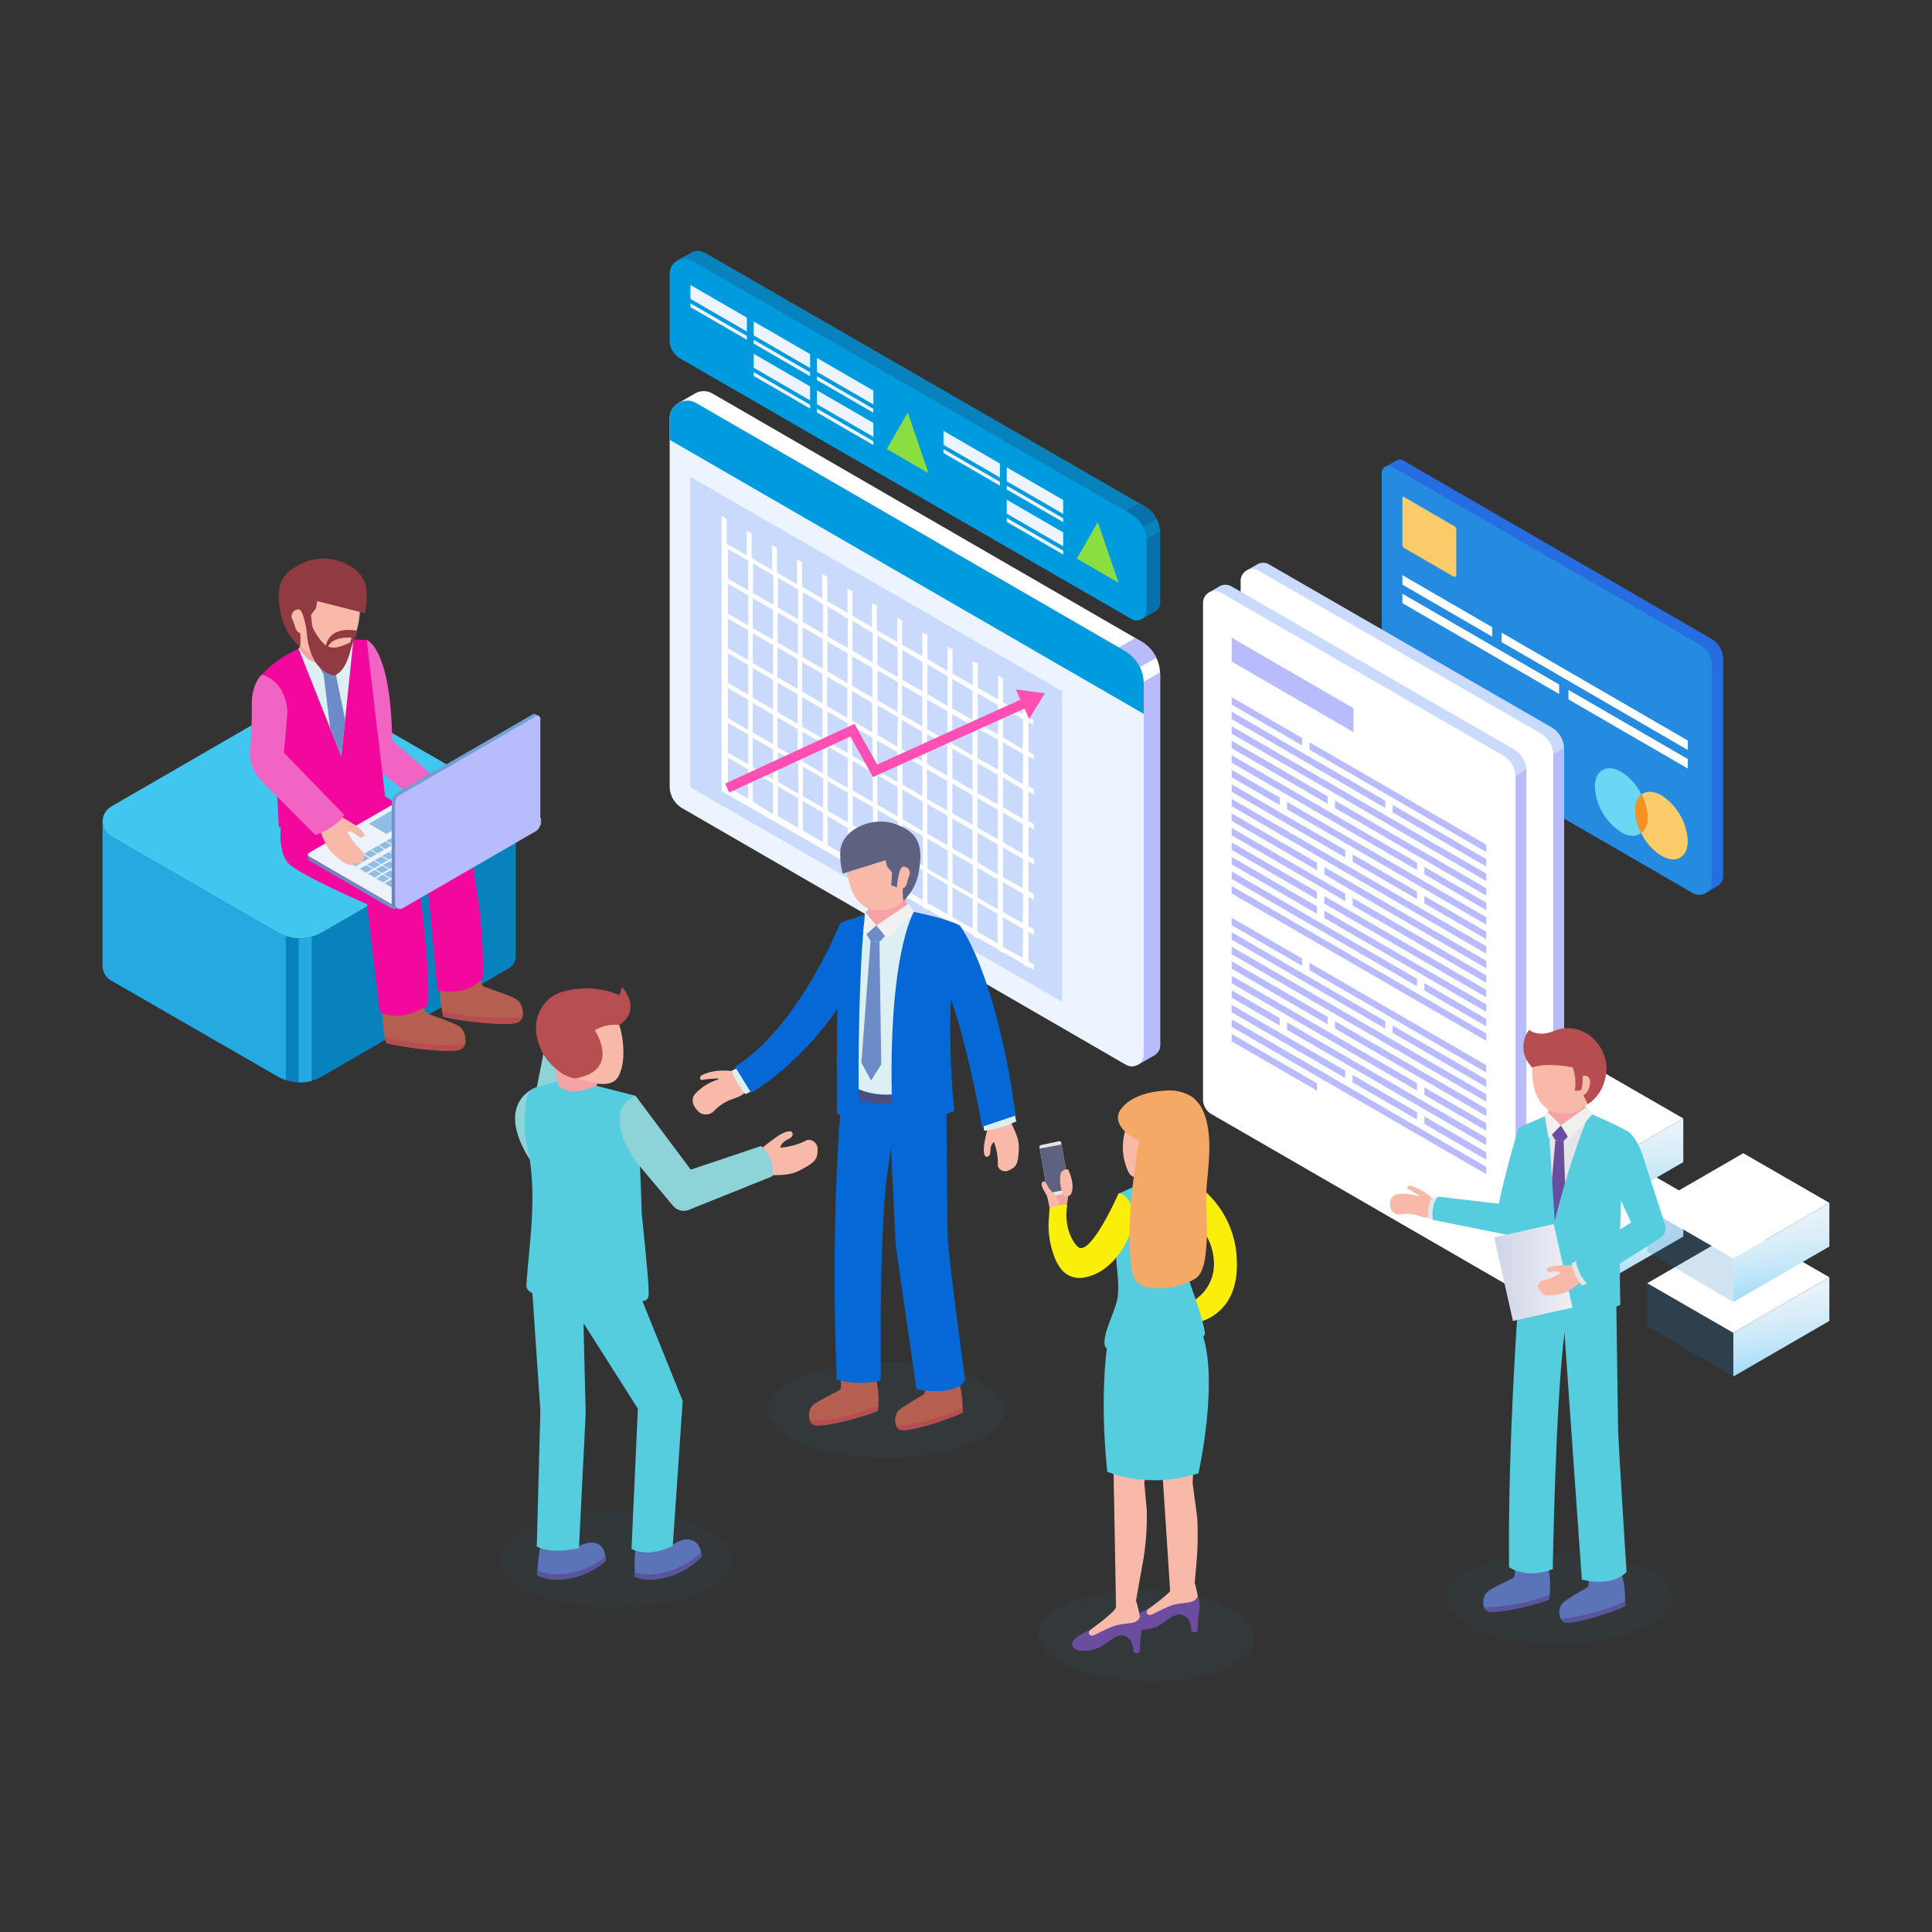 <?xml version="1.0" encoding="UTF-8"?> <svg xmlns="http://www.w3.org/2000/svg" xmlns:xlink="http://www.w3.org/1999/xlink" viewBox="0 0 389.11 389.11"><rect x="0" y="0" width="389.11" height="389.11" fill="#333333" stroke="none"/><defs><style>.cls-1{isolation:isolate;}.cls-2{fill:#256de0;}.cls-3{fill:#258be0;}.cls-4{fill:#f9cb69;}.cls-5{fill:#6bd7f5;}.cls-6{fill:#f6921e;}.cls-7{mix-blend-mode:overlay;}.cls-8{fill:#fff;}.cls-9{fill:#1c75bc;opacity:0.2;}.cls-26,.cls-38,.cls-9{mix-blend-mode:multiply;}.cls-10{fill:url(#linear-gradient);}.cls-11{fill:url(#linear-gradient-2);}.cls-12{fill:url(#linear-gradient-3);}.cls-13{fill:url(#linear-gradient-4);}.cls-14{fill:url(#linear-gradient-5);}.cls-15{fill:url(#linear-gradient-6);}.cls-16{fill:#0882bc;}.cls-17{fill:#b8bcfc;}.cls-18{fill:#41c6ef;}.cls-19{fill:#25a9e0;}.cls-20{fill:#c9dafc;}.cls-21{fill:#ecf5ff;}.cls-22{fill:#009ade;}.cls-23{fill:#ff4fb5;}.cls-24{fill:#0871ad;}.cls-25{fill:#8bde3f;}.cls-26,.cls-38{fill:#2c788f;}.cls-26{opacity:0.08;}.cls-27{fill:#f9b9a8;}.cls-28{fill:#5a74b7;}.cls-29{fill:#59559d;}.cls-30{fill:#e4e5e6;}.cls-31{fill:#55cdde;}.cls-32{fill:#bbbcbe;}.cls-33{fill:#f6a3a8;}.cls-34{fill:#6c4c9e;}.cls-35{fill:#f0f0f0;}.cls-36{fill:url(#linear-gradient-7);}.cls-37{fill:#b64d50;}.cls-38{opacity:0.07;}.cls-39{fill:#ddf0f1;}.cls-40{fill:#b55f51;}.cls-41{fill:#b64d51;}.cls-42{fill:#0468d7;}.cls-43{fill:#485083;}.cls-44{fill:#bcbdbf;}.cls-45{fill:#f1f1f1;}.cls-46{fill:#6d8cc7;}.cls-47{fill:#5e6280;}.cls-48{fill:#8dd3d8;}.cls-49{fill:#b74e52;}.cls-50{fill:#f9ef0a;}.cls-51{fill:#eaa698;}.cls-52{fill:#e7e6e6;}.cls-53{fill:#f5a967;}.cls-54{fill:#f264c3;}.cls-55{fill:#f3089d;}.cls-56{fill:#903b42;}.cls-57{fill:#ecf3fa;}.cls-58{fill:url(#linear-gradient-8);}.cls-59{fill:#90bde5;}.cls-60{fill:url(#linear-gradient-9);}</style><linearGradient id="linear-gradient" x1="298.34" y1="223.07" x2="301.48" y2="243.26" gradientUnits="userSpaceOnUse"><stop offset="0" stop-color="#ebf2fa"></stop><stop offset="0.2" stop-color="#e6f1fa"></stop><stop offset="0.42" stop-color="#d9edf9"></stop><stop offset="0.66" stop-color="#c2e6f9"></stop><stop offset="0.9" stop-color="#a3ddf8"></stop><stop offset="1" stop-color="#94d9f7"></stop></linearGradient><linearGradient id="linear-gradient-2" x1="298.34" y1="208.08" x2="301.48" y2="228.27" xlink:href="#linear-gradient"></linearGradient><linearGradient id="linear-gradient-3" x1="327.77" y1="240.07" x2="330.9" y2="260.26" xlink:href="#linear-gradient"></linearGradient><linearGradient id="linear-gradient-4" x1="327.77" y1="225.08" x2="330.9" y2="245.27" xlink:href="#linear-gradient"></linearGradient><linearGradient id="linear-gradient-5" x1="357.19" y1="257.07" x2="360.33" y2="277.26" xlink:href="#linear-gradient"></linearGradient><linearGradient id="linear-gradient-6" x1="357.19" y1="242.08" x2="360.33" y2="262.27" xlink:href="#linear-gradient"></linearGradient><linearGradient id="linear-gradient-7" x1="300.93" y1="256.3" x2="316.7" y2="256.3" gradientTransform="translate(63.6 -61.39) rotate(12.65)" gradientUnits="userSpaceOnUse"><stop offset="0" stop-color="#ced4e8"></stop><stop offset="1" stop-color="#f0f0f3"></stop></linearGradient><linearGradient id="linear-gradient-8" x1="-15592.94" y1="174.05" x2="-15545.96" y2="174.05" gradientTransform="matrix(-1, 0, 0, 1, -15483.97, 0)" gradientUnits="userSpaceOnUse"><stop offset="0" stop-color="#70a3d7"></stop><stop offset="0.31" stop-color="#709ed4"></stop><stop offset="0.67" stop-color="#7091ca"></stop><stop offset="1" stop-color="#6f7dbc"></stop></linearGradient><linearGradient id="linear-gradient-9" x1="-15577.69" y1="145.16" x2="-15577.69" y2="181.55" xlink:href="#linear-gradient-8"></linearGradient></defs><g class="cls-1"><g id="Object"><path class="cls-2" d="M344.57,128.59,282.63,92.75a1.4,1.4,0,0,0-1.4,0h0L279,94l2,7v38.29a4.71,4.71,0,0,0,2.36,4.08l59.39,34.37.78,2.11,2.22-1.28h0a2.54,2.54,0,0,0,1.3-2.23V132.84A4.91,4.91,0,0,0,344.57,128.59Z"></path><path class="cls-3" d="M344.8,134.12v43.56A2.56,2.56,0,0,1,341,179.9L280.64,145a4.73,4.73,0,0,1-2.36-4.09V95.27A1.42,1.42,0,0,1,280.41,94l61.94,35.84A4.88,4.88,0,0,1,344.8,134.12Z"></path><path class="cls-4" d="M293.3,106.59v9.2a.38.38,0,0,1-.56.33l-9.95-5.76a.69.69,0,0,1-.34-.6v-9.5a.21.21,0,0,1,.31-.18L292.94,106A.72.72,0,0,1,293.3,106.59Z"></path><path class="cls-4" d="M334.65,160.2c-1.63-.94-3.09-.93-4.07-.16a10.47,10.47,0,0,1,1.22,4.6,3.94,3.94,0,0,1-1.25,3.18,11.08,11.08,0,0,0,4.07,4.54c2.92,1.69,5.29.34,5.3-3A11.63,11.63,0,0,0,334.65,160.2Z"></path><path class="cls-5" d="M330.58,160a11.05,11.05,0,0,0-4.06-4.54c-2.92-1.69-5.3-.33-5.31,3a11.6,11.6,0,0,0,5.28,9.13c1.63,1,3.09.94,4.06.16a10.38,10.38,0,0,1-1.21-4.59A3.91,3.91,0,0,1,330.58,160Z"></path><path class="cls-6" d="M331.8,164.64a10.47,10.47,0,0,0-1.22-4.6,3.91,3.91,0,0,0-1.24,3.19,10.38,10.38,0,0,0,1.21,4.59A3.94,3.94,0,0,0,331.8,164.64Z"></path><g class="cls-7"><polygon class="cls-8" points="314.01 137.86 282.45 119.57 282.45 121.48 314.01 139.77 314.01 137.86"></polygon><polygon class="cls-8" points="315.89 140.86 339.92 154.78 339.92 152.87 315.89 138.95 315.89 140.86"></polygon><polygon class="cls-8" points="300.53 126.32 282.45 115.84 282.45 117.75 300.53 128.22 300.53 126.32"></polygon><polygon class="cls-8" points="302.41 127.41 302.41 129.31 339.92 151.05 339.92 149.14 302.41 127.41"></polygon></g><polygon class="cls-9" points="290.25 234.44 290.25 243.23 272.91 233.04 272.91 224.43 290.25 234.44"></polygon><polygon class="cls-8" points="272.91 224.43 290.25 234.44 309.59 223.25 292.25 213.25 272.91 224.43"></polygon><polygon class="cls-10" points="290.25 234.44 290.25 243.23 309.59 232.04 309.59 223.25 290.25 234.44"></polygon><polygon class="cls-9" points="290.25 219.45 290.25 228.24 272.91 218.05 272.91 209.44 290.25 219.45"></polygon><polygon class="cls-8" points="272.91 209.44 290.25 219.45 309.59 208.26 292.25 198.26 272.91 209.44"></polygon><polygon class="cls-11" points="290.25 219.45 290.25 228.24 309.59 217.05 309.59 208.26 290.25 219.45"></polygon><polygon class="cls-9" points="319.68 251.44 319.68 260.23 302.33 250.04 302.33 241.44 319.68 251.44"></polygon><polygon class="cls-8" points="302.33 241.44 319.68 251.44 339.02 240.25 321.68 230.25 302.33 241.44"></polygon><polygon class="cls-12" points="319.68 251.44 319.68 260.23 339.02 249.04 339.02 240.25 319.68 251.44"></polygon><polygon class="cls-9" points="319.68 236.45 319.68 245.24 302.33 235.05 302.33 226.44 319.68 236.45"></polygon><polygon class="cls-8" points="302.33 226.44 319.68 236.45 339.02 225.26 321.68 215.26 302.33 226.44"></polygon><polygon class="cls-13" points="319.68 236.45 319.68 245.24 339.02 234.05 339.02 225.26 319.68 236.45"></polygon><polygon class="cls-9" points="349.1 268.44 349.1 277.23 331.76 267.04 331.76 258.44 349.1 268.44"></polygon><polygon class="cls-8" points="331.76 258.44 349.1 268.44 368.44 257.25 351.1 247.25 331.76 258.44"></polygon><polygon class="cls-14" points="349.1 268.44 349.1 277.23 368.44 266.04 368.44 257.25 349.1 268.44"></polygon><polygon class="cls-9" points="349.1 253.45 349.1 262.24 331.76 252.05 331.76 243.45 349.1 253.45"></polygon><polygon class="cls-8" points="331.76 243.45 349.1 253.45 368.44 242.26 351.1 232.26 331.76 243.45"></polygon><polygon class="cls-15" points="349.1 253.45 349.1 262.24 368.44 251.05 368.44 242.26 349.1 253.45"></polygon><path class="cls-16" d="M102.5,166,64.88,187.77a9,9,0,0,1-9,0L22.41,168.48a3.48,3.48,0,0,1-1.74-3v29h0a3.44,3.44,0,0,0,1.74,3l33.48,19.29a9,9,0,0,0,9,0L102.5,195a2.76,2.76,0,0,0,1.39-2.43v-29A2.76,2.76,0,0,1,102.5,166Z"></path><path class="cls-17" d="M20.67,165.42h0v0Z"></path><path class="cls-18" d="M22.41,162.43,60.15,140.6a6.67,6.67,0,0,1,6.64,0l35.71,20.58a2.79,2.79,0,0,1,0,4.83L64.88,187.77a9,9,0,0,1-9,0L22.41,168.48A3.5,3.5,0,0,1,22.41,162.43Z"></path><path class="cls-19" d="M55.89,187.77,22.41,168.48a3.48,3.48,0,0,1-1.74-3v29h0a3.44,3.44,0,0,0,1.74,3l33.48,19.29a9,9,0,0,0,1.68.75v-29A9,9,0,0,1,55.89,187.77Z"></path><path class="cls-20" d="M20.67,165.42h0v0Z"></path><path class="cls-19" d="M60.15,189v29a9,9,0,0,0,2.62-.32v-29A9,9,0,0,1,60.15,189Z"></path><path class="cls-8" d="M136.59,81.2l3.25-1.87h0a3.51,3.51,0,0,1,3.66-.07l86.32,49.91a7.64,7.64,0,0,1,3.82,6.61v74.69a2.37,2.37,0,0,1-1.27,2.1h0l-3.27,1.88-.52-1.36.94-.87-88.8-51.35a5.13,5.13,0,0,1-2.57-4.44V82.36s0-.1,0-.15Z"></path><path class="cls-17" d="M221.58,139l11.29-6.51a7.64,7.64,0,0,0-3-3.26l-1.25-.72-7,4Z"></path><path class="cls-17" d="M233.64,135.41l-5.09,2.94v73.32l1,.57-.94.87.52,1.36,3.27-1.88h0a2.37,2.37,0,0,0,1.27-2.1V135.79C233.65,135.66,233.64,135.54,233.64,135.41Z"></path><path class="cls-21" d="M140.21,81.17l86.32,49.91a7.64,7.64,0,0,1,3.82,6.61v74.69a2.39,2.39,0,0,1-3.58,2.07l-89.34-51.66a5.12,5.12,0,0,1-2.56-4.44V84.26A3.56,3.56,0,0,1,140.21,81.17Z"></path><path class="cls-22" d="M230.35,143.78v-6.09a7.64,7.64,0,0,0-3.82-6.61L140.21,81.17a3.56,3.56,0,0,0-5.34,3.09v4.32Z"></path><polygon class="cls-20" points="213.94 139.22 139.04 96.03 139.04 158.57 213.94 201.77 213.94 139.22"></polygon><path class="cls-8" d="M208.09,146.06V145l-1.08-.63v-4.62l-1-.56v4.62L202,141.43v-4.81l-1-.56v4.81l-4.08-2.35v-4.83l-1-.56V138l-4.07-2.35v-4.84l-1-.56v4.84l-4.08-2.35v-4.86l-1-.56v4.86l-4.07-2.35v-4.88l-1-.56v4.88l-4.08-2.35V122l-1-.56v4.89L171.69,124v-4.91l-1-.56v4.91l-4.07-2.35v-4.93l-1-.56v4.93l-4.07-2.35v-4.94l-1-.57v5l-4.07-2.35v-5l-1-.56v5l-4.08-2.35v-5l-1-.56v5l-4.07-2.35v-5l-1-.56v55.39l10.09,5.82h0l1,.56h0l4.07,2.35v0l1,.56v0l4.07,2.35v0l1,.56v0l4.07,2.35v0l1,.56v0l4.07,2.35v.07l1,.56v-.07l4.08,2.35v.09l1,.56v-.09l4.07,2.35v.11l1,.56v-.11l4.08,2.35v.12l1,.56V186l4.07,2.35v.14l1,.56v-.14l4.08,2.35v.16l1,.56v-.16l4.07,2.35v.17l1,.56v-.17l1.08.62v-1.09l-1.08-.63v-5.95l1.08.63v-1.09l-1.08-.63v-6l1.08.63v-1.1l-1.08-.62v-6l1.08.62v-1.09l-1.08-.62v-5.95l1.08.62v-1.09l-1.08-.62v-5.95l1.08.62v-1.09l-1.08-.62v-6l1.08.62V152l-1.08-.62v-5.95ZM201,142v5.95l-4.08-2.35v-5.95Zm-34.35,1.31,4.07,2.35v6l-4.07-2.35Zm-1,5.39-4.07-2.35v-5.95l4.07,2.35Zm6-2.48,4.07,2.35v6l-4.07-2.35Zm5,2.91,4.08,2.35v6l-4.08-2.35Zm5.05,2.91,4.07,2.35v5.95L181.78,158Zm5,2.91,4.08,2.35v5.95l-4.08-2.35Zm0-1.09v-6l4.08,2.35v6Zm-1-.56-4.07-2.35V145l4.07,2.35Zm-5-2.91L176.73,148v-5.95l4.08,2.35Zm-5.05-2.91-4.07-2.35v-5.95l4.07,2.35Zm-5-2.91-4.07-2.35v-5.95l4.07,2.35Zm-5-2.91-4.07-2.35v-5.95l4.07,2.35Zm-5-2.91-4.07-2.35v-6l4.07,2.35Zm0,1.09v5.95l-4.07-2.35v-5.95Zm0,7v6l-4.07-2.35V144.5Zm1,.56,4.07,2.35v6l-4.07-2.35Zm5,2.91,4.07,2.35v6l-4.07-2.35Zm5.05,2.91,4.07,2.35v5.95l-4.07-2.35Zm5,2.91,4.08,2.35v5.95l-4.08-2.35Zm5.05,2.91,4.07,2.35v5.95L181.78,165Zm5,2.91,4.08,2.35v5.95l-4.08-2.35Zm5.05,2.91,4.07,2.35v5.95l-4.07-2.35Zm0-1.09v-5.95l4.07,2.35v5.95Zm0-7v-6l4.07,2.35v6Zm0-7v-5.95l4.07,2.35v6Zm-1-.56-4.08-2.35v-5.95l4.08,2.35Zm-5.05-2.91-4.07-2.35v-5.95l4.07,2.35Zm-5-2.91L176.73,141V135l4.08,2.35Zm-5.05-2.91-4.07-2.35v-5.95l4.07,2.35Zm-5-2.91-4.07-2.35v-6l4.07,2.35Zm-5-2.91-4.07-2.35v-6l4.07,2.35Zm-5-2.91-4.07-2.35v-6l4.07,2.35Zm-5-2.91-4.08-2.35v-6l4.08,2.35Zm0,1.09v5.95l-4.08-2.35v-6Zm0,7v5.95l-4.08-2.35v-5.95Zm0,7v5.95l-4.08-2.35v-5.95Zm0,7v6l-4.08-2.35v-6Zm1,.56,4.07,2.35v6l-4.07-2.35Zm5,2.91,4.07,2.35v5.95l-4.07-2.35Zm5,2.91,4.07,2.35v5.95l-4.07-2.35Zm5.05,2.91,4.07,2.35v5.95l-4.07-2.35Zm5,2.91,4.08,2.35v5.95l-4.08-2.35Zm5.05,2.91,4.07,2.35v5.95L181.78,172Zm5,2.91,4.08,2.35v6L186.82,175Zm5.05,2.91,4.07,2.35v6l-4.07-2.35Zm5,2.91,4.08,2.35v6l-4.08-2.35Zm0-1.09v-5.95l4.08,2.35v6Zm0-7v-5.95l4.08,2.35V169Zm0-7v-6l4.08,2.35V162Zm0-7v-6L201,149v6Zm-1-13.55V145l-4.07-2.35v-5.95Zm-5-2.91v5.95l-4.08-2.35V133.8Zm-5.05-2.91v5.95l-4.07-2.35v-6Zm-5-2.91v5.95l-4.08-2.35v-6Zm-5.05-2.91v5.94L171.69,131v-6Zm-5-2.91v5.94l-4.07-2.34v-6Zm-5-2.91v5.94l-4.07-2.34v-6Zm-5-2.91v5.94l-4.07-2.34v-6Zm-5-2.91v5.94l-4.08-2.34v-5.95Zm-9.12-5.26,4.07,2.35v5.94l-4.07-2.34Zm0,7,4.07,2.35v6l-4.07-2.35Zm0,7,4.07,2.35v6l-4.07-2.35Zm0,7,4.07,2.35v5.95l-4.07-2.35Zm0,7,4.07,2.35V147l-4.07-2.35Zm0,7,4.07,2.35v6l-4.07-2.35Zm0,7,4.07,2.35v5.95l-4.07-2.35Zm5,8.86v-6l4.08,2.35V164Zm5.05,2.91v-5.95l4.07,2.35v5.95Zm5,2.91v-5.95l4.07,2.35v5.95Zm5,2.91V164.4l4.07,2.35v5.95Zm5.05,2.91v-5.95l4.07,2.35v6Zm5,2.91v-5.95l4.08,2.35v6Zm5.05,2.91v-6l4.07,2.35v6Zm5,2.91v-6l4.08,2.35v6Zm5.05,2.91v-6l4.07,2.35v5.95Zm5,2.91v-5.95l4.08,2.35v5.95Zm9.12,5.26L202,190.72v-5.95l4.07,2.35Zm0-7L202,183.68v-6l4.07,2.35Zm0-7L202,176.64v-5.95L206,173Zm0-7L202,169.6v-5.95L206,166Zm0-7L202,162.56v-5.95L206,159Zm0-7L202,155.52v-6l4.07,2.35Zm0-7L202,148.48v-5.95l4.07,2.35Z"></path><polygon class="cls-23" points="210.43 139.62 204.59 138.87 205.52 140.92 176.66 153.97 172.1 145.8 146.05 157.82 146.87 159.61 171.27 148.34 175.83 156.5 206.33 142.71 207.28 144.79 210.43 139.62"></polygon><path class="cls-16" d="M136.3,52.52,139,51h0a2.93,2.93,0,0,1,3.05-.06l88.43,51a6.33,6.33,0,0,1,3.17,5.48v14a2,2,0,0,1-1.06,1.75h0l-2.71,1.56-.43-1.13.78-.73-90.5-52.19a4.28,4.28,0,0,1-2.13-3.69V53.48s0-.08,0-.13Z"></path><path class="cls-24" d="M223.63,110l9.37-5.41a6.3,6.3,0,0,0-2.52-2.7l-1-.6-5.81,3.35Z"></path><path class="cls-24" d="M233.64,107.09l-4.22,2.44v12.83l.81.46-.78.73.43,1.13,2.71-1.56h0a2,2,0,0,0,1.06-1.75v-14C233.65,107.3,233.64,107.2,233.64,107.09Z"></path><path class="cls-22" d="M139.31,52.49l88.43,51a6.33,6.33,0,0,1,3.17,5.48v14a2,2,0,0,1-3,1.72L137,72.2a4.24,4.24,0,0,1-2.13-3.68V55.05A3,3,0,0,1,139.31,52.49Z"></path><polygon class="cls-21" points="202.76 94.13 202.76 96.93 214.13 103.5 214.13 100.7 202.76 94.13"></polygon><polygon class="cls-21" points="202.76 98.59 214.13 105.16 214.13 104.39 202.76 97.81 202.76 98.59"></polygon><polygon class="cls-21" points="190.02 86.78 190.02 89.58 201.38 96.16 201.38 93.36 190.02 86.78"></polygon><polygon class="cls-21" points="190.02 91.24 201.38 97.81 201.38 97.04 190.02 90.47 190.02 91.24"></polygon><polygon class="cls-21" points="164.54 72.09 164.54 74.89 175.9 81.46 175.9 78.67 164.54 72.09"></polygon><polygon class="cls-21" points="164.54 76.55 175.9 83.12 175.9 82.35 164.54 75.78 164.54 76.55"></polygon><polygon class="cls-21" points="151.8 64.75 151.8 67.55 163.16 74.12 163.16 71.32 151.8 64.75"></polygon><polygon class="cls-21" points="151.8 69.2 163.16 75.78 163.16 75 151.8 68.43 151.8 69.2"></polygon><polygon class="cls-21" points="139.06 57.4 139.06 60.2 150.42 66.77 150.42 63.97 139.06 57.4"></polygon><polygon class="cls-21" points="139.06 61.86 150.42 68.43 150.42 67.66 139.06 61.09 139.06 61.86"></polygon><polygon class="cls-21" points="202.76 100.65 202.76 103.45 214.13 110.02 214.13 107.22 202.76 100.65"></polygon><polygon class="cls-21" points="202.76 105.11 214.13 111.68 214.13 110.9 202.76 104.33 202.76 105.11"></polygon><polygon class="cls-21" points="164.54 78.61 164.54 81.41 175.9 87.98 175.9 85.18 164.54 78.61"></polygon><polygon class="cls-21" points="164.54 83.07 175.9 89.64 175.9 88.87 164.54 82.29 164.54 83.07"></polygon><polygon class="cls-21" points="151.8 71.26 151.8 74.06 163.16 80.64 163.16 77.83 151.8 71.26"></polygon><polygon class="cls-21" points="151.8 75.72 163.16 82.29 163.16 81.52 151.8 74.95 151.8 75.72"></polygon><polygon class="cls-25" points="225.28 117.36 221.1 105.16 216.88 112.5 225.28 117.36"></polygon><polygon class="cls-25" points="187 95.29 182.83 83.09 178.6 90.43 187 95.29"></polygon><path class="cls-20" d="M251,114.94l2.17-1.25h0a2.34,2.34,0,0,1,2.45,0l56.85,32.79a5.07,5.07,0,0,1,2.54,4.4V251.28a1.57,1.57,0,0,1-.84,1.4h0L312,253.94l-.35-.91.63-.58L253.78,218.7a3.41,3.41,0,0,1-1.71-3v-100s0-.07,0-.1Z"></path><path class="cls-17" d="M315,150.59l-3.39,2v99.52l.65.38-.63.58.35.91,2.18-1.26h0a1.57,1.57,0,0,0,.84-1.4V150.59Z"></path><path class="cls-8" d="M253.44,114.91l56.85,32.79a5.1,5.1,0,0,1,2.54,4.41V252.54a1.59,1.59,0,0,1-2.38,1.38L251.58,220a3.44,3.44,0,0,1-1.71-3V117A2.38,2.38,0,0,1,253.44,114.91Z"></path><polygon class="cls-17" points="306.94 171.54 306.94 173.03 255.68 143.35 255.68 141.85 306.94 171.54"></polygon><polygon class="cls-17" points="306.94 186.16 306.94 187.66 255.68 157.97 255.68 156.48 306.94 186.16"></polygon><polygon class="cls-17" points="306.94 203.72 306.94 205.21 255.68 175.53 255.68 174.03 306.94 203.72"></polygon><polygon class="cls-17" points="293 192.72 255.68 171.1 255.68 172.6 293 194.21 293 192.72"></polygon><polygon class="cls-17" points="294.48 193.57 294.48 195.07 306.94 202.29 306.94 200.79 294.48 193.57"></polygon><polygon class="cls-17" points="272.86 178.13 255.68 168.18 255.68 169.67 272.86 179.63 272.86 178.13"></polygon><polygon class="cls-17" points="274.34 178.99 274.34 180.48 306.94 199.36 306.94 197.87 274.34 178.99"></polygon><polygon class="cls-17" points="272.86 175.2 255.68 165.25 255.68 166.75 272.86 176.7 272.86 175.2"></polygon><polygon class="cls-17" points="274.34 176.06 274.34 177.56 306.94 196.44 306.94 194.94 274.34 176.06"></polygon><polygon class="cls-17" points="278.55 175.57 255.68 162.33 255.68 163.82 278.55 177.07 278.55 175.57"></polygon><polygon class="cls-17" points="280.03 176.43 280.03 177.93 306.94 193.51 306.94 192.01 280.03 176.43"></polygon><polygon class="cls-17" points="272.86 169.35 255.68 159.4 255.68 160.9 272.86 170.85 272.86 169.35"></polygon><polygon class="cls-17" points="274.34 170.21 274.34 171.71 306.94 190.59 306.94 189.09 274.34 170.21"></polygon><polygon class="cls-17" points="278.55 166.8 255.68 153.55 255.68 155.05 278.55 168.29 278.55 166.8"></polygon><polygon class="cls-17" points="265.34 156.22 255.68 150.63 255.68 152.12 265.34 157.72 265.34 156.22"></polygon><polygon class="cls-17" points="266.82 157.08 266.82 158.57 306.94 181.81 306.94 180.31 266.82 157.08"></polygon><polygon class="cls-17" points="293 169.31 255.68 147.7 255.68 149.2 293 170.81 293 169.31"></polygon><polygon class="cls-17" points="294.48 170.17 294.48 171.67 306.94 178.88 306.94 177.39 294.48 170.17"></polygon><polygon class="cls-17" points="276.48 156.82 276.48 158.32 306.94 175.96 306.94 174.46 276.48 156.82"></polygon><polygon class="cls-17" points="275 155.97 255.68 144.77 255.68 146.27 275 157.46 275 155.97"></polygon><polygon class="cls-17" points="286.61 156.84 255.68 138.92 255.68 140.42 286.61 158.33 286.61 156.84"></polygon><polygon class="cls-17" points="288.09 157.69 288.09 159.19 306.94 170.11 306.94 168.61 288.09 157.69"></polygon><polygon class="cls-17" points="269.86 144.21 255.68 136 255.68 137.5 269.86 145.71 269.86 144.21"></polygon><polygon class="cls-17" points="271.34 145.07 271.34 146.57 306.94 167.18 306.94 165.69 271.34 145.07"></polygon><polygon class="cls-17" points="294.48 176.02 294.48 177.52 306.94 184.73 306.94 183.24 294.48 176.02"></polygon><polygon class="cls-17" points="293 175.16 280.03 167.65 280.03 169.15 293 176.66 293 175.16"></polygon><polygon class="cls-17" points="280.2 138.22 255.68 124.01 255.68 128.82 280.2 143.03 280.2 138.22"></polygon><polygon class="cls-17" points="306.94 215.95 306.94 217.44 255.68 187.76 255.68 186.26 306.94 215.95"></polygon><polygon class="cls-17" points="306.94 230.57 306.94 232.07 255.68 202.38 255.68 200.89 306.94 230.57"></polygon><polygon class="cls-17" points="272.86 213.76 255.68 203.81 255.68 205.31 272.86 215.26 272.86 213.76"></polygon><polygon class="cls-17" points="278.55 211.21 255.68 197.96 255.68 199.46 278.55 212.71 278.55 211.21"></polygon><polygon class="cls-17" points="265.34 200.63 255.68 195.04 255.68 196.53 265.34 202.13 265.34 200.63"></polygon><polygon class="cls-17" points="266.82 201.49 266.82 202.99 306.94 226.22 306.94 224.72 266.82 201.49"></polygon><polygon class="cls-17" points="293 213.73 255.68 192.11 255.68 193.61 293 215.22 293 213.73"></polygon><polygon class="cls-17" points="294.48 214.58 294.48 216.08 306.94 223.29 306.94 221.8 294.48 214.58"></polygon><polygon class="cls-17" points="276.48 201.24 276.48 202.73 306.94 220.37 306.94 218.87 276.48 201.24"></polygon><polygon class="cls-17" points="275 200.38 255.68 189.19 255.68 190.68 275 201.88 275 200.38"></polygon><polygon class="cls-17" points="286.61 201.25 255.68 183.34 255.68 184.83 286.61 202.75 286.61 201.25"></polygon><polygon class="cls-17" points="288.09 202.1 288.09 203.6 306.94 214.52 306.94 213.02 288.09 202.1"></polygon><polygon class="cls-17" points="269.86 188.63 255.68 180.41 255.68 181.91 269.86 190.12 269.86 188.63"></polygon><polygon class="cls-17" points="271.34 189.48 271.34 190.98 306.94 211.59 306.94 210.1 271.34 189.48"></polygon><polygon class="cls-17" points="294.48 220.43 294.48 221.93 306.94 229.15 306.94 227.65 294.48 220.43"></polygon><polygon class="cls-17" points="293 219.58 280.03 212.06 280.03 213.56 293 221.07 293 219.58"></polygon><path class="cls-20" d="M243.42,119.36l2.16-1.25h0a2.39,2.39,0,0,1,2.45,0l56.85,32.79a5.07,5.07,0,0,1,2.55,4.4V255.7a1.58,1.58,0,0,1-.85,1.4h0l-2.18,1.26-.35-.91.63-.58-58.51-33.75a3.44,3.44,0,0,1-1.71-3v-100s0-.07,0-.1Z"></path><path class="cls-17" d="M307.42,155,304,157v99.52l.65.38-.63.58.35.91,2.18-1.26h0a1.58,1.58,0,0,0,.85-1.4V155.26C307.43,155.18,307.42,155.1,307.42,155Z"></path><path class="cls-8" d="M245.83,119.33l56.85,32.79a5.09,5.09,0,0,1,2.55,4.41V257a1.59,1.59,0,0,1-2.39,1.38L244,224.39a3.44,3.44,0,0,1-1.71-3v-100A2.38,2.38,0,0,1,245.83,119.33Z"></path><polygon class="cls-17" points="299.33 175.96 299.33 177.45 248.07 147.77 248.07 146.27 299.33 175.96"></polygon><polygon class="cls-17" points="299.33 190.58 299.33 192.08 248.07 162.39 248.07 160.9 299.33 190.58"></polygon><polygon class="cls-17" points="299.33 208.14 299.33 209.63 248.07 179.95 248.07 178.45 299.33 208.14"></polygon><polygon class="cls-17" points="285.39 197.14 248.07 175.52 248.07 177.02 285.39 198.63 285.39 197.14"></polygon><polygon class="cls-17" points="286.87 197.99 286.87 199.49 299.33 206.71 299.33 205.21 286.87 197.99"></polygon><polygon class="cls-17" points="265.25 182.55 248.07 172.6 248.07 174.09 265.25 184.05 265.25 182.55"></polygon><polygon class="cls-17" points="266.73 183.41 266.73 184.9 299.33 203.78 299.33 202.28 266.73 183.41"></polygon><polygon class="cls-17" points="265.25 179.62 248.07 169.67 248.07 171.17 265.25 181.12 265.25 179.62"></polygon><polygon class="cls-17" points="266.73 180.48 266.73 181.98 299.33 200.86 299.33 199.36 266.73 180.48"></polygon><polygon class="cls-17" points="270.94 179.99 248.07 166.75 248.07 168.24 270.94 181.49 270.94 179.99"></polygon><polygon class="cls-17" points="272.42 180.85 272.42 182.35 299.33 197.93 299.33 196.44 272.42 180.85"></polygon><polygon class="cls-17" points="265.25 173.77 248.07 163.82 248.07 165.32 265.25 175.27 265.25 173.77"></polygon><polygon class="cls-17" points="266.73 174.63 266.73 176.13 299.33 195.01 299.33 193.51 266.73 174.63"></polygon><polygon class="cls-17" points="270.94 171.22 248.07 157.97 248.07 159.47 270.94 172.71 270.94 171.22"></polygon><polygon class="cls-17" points="257.73 160.64 248.07 155.05 248.07 156.54 257.73 162.14 257.73 160.64"></polygon><polygon class="cls-17" points="259.21 161.5 259.21 163 299.33 186.23 299.33 184.73 259.21 161.5"></polygon><polygon class="cls-17" points="285.39 173.74 248.07 152.12 248.07 153.62 285.39 175.23 285.39 173.74"></polygon><polygon class="cls-17" points="286.87 174.59 286.87 176.09 299.33 183.3 299.33 181.81 286.87 174.59"></polygon><polygon class="cls-17" points="268.87 161.24 268.87 162.74 299.33 180.38 299.33 178.88 268.87 161.24"></polygon><polygon class="cls-17" points="267.39 160.39 248.07 149.19 248.07 150.69 267.39 161.88 267.39 160.39"></polygon><polygon class="cls-17" points="279 161.26 248.07 143.34 248.07 144.84 279 162.75 279 161.26"></polygon><polygon class="cls-17" points="280.48 162.11 280.48 163.61 299.33 174.53 299.33 173.03 280.48 162.11"></polygon><polygon class="cls-17" points="262.25 148.63 248.07 140.42 248.07 141.92 262.25 150.13 262.25 148.63"></polygon><polygon class="cls-17" points="263.73 149.49 263.73 150.99 299.33 171.6 299.33 170.11 263.73 149.49"></polygon><polygon class="cls-17" points="286.87 180.44 286.87 181.94 299.33 189.16 299.33 187.66 286.87 180.44"></polygon><polygon class="cls-17" points="285.39 179.59 272.42 172.07 272.42 173.57 285.39 181.08 285.39 179.59"></polygon><polygon class="cls-17" points="272.59 142.64 248.07 128.43 248.07 133.25 272.59 147.45 272.59 142.64"></polygon><polygon class="cls-17" points="299.33 220.37 299.33 221.87 248.07 192.18 248.07 190.68 299.33 220.37"></polygon><polygon class="cls-17" points="299.33 235 299.33 236.49 248.07 206.81 248.07 205.31 299.33 235"></polygon><polygon class="cls-17" points="265.25 218.19 248.07 208.23 248.07 209.73 265.25 219.68 265.25 218.19"></polygon><polygon class="cls-17" points="270.94 215.63 248.07 202.38 248.07 203.88 270.94 217.13 270.94 215.63"></polygon><polygon class="cls-17" points="257.73 205.05 248.07 199.46 248.07 200.95 257.73 206.55 257.73 205.05"></polygon><polygon class="cls-17" points="259.21 205.91 259.21 207.41 299.33 230.64 299.33 229.14 259.21 205.91"></polygon><polygon class="cls-17" points="285.39 218.15 248.07 196.53 248.07 198.03 285.39 219.64 285.39 218.15"></polygon><polygon class="cls-17" points="286.87 219 286.87 220.5 299.33 227.72 299.33 226.22 286.87 219"></polygon><polygon class="cls-17" points="268.87 205.66 268.87 207.15 299.33 224.79 299.33 223.29 268.87 205.66"></polygon><polygon class="cls-17" points="267.39 204.8 248.07 193.61 248.07 195.1 267.39 206.3 267.39 204.8"></polygon><polygon class="cls-17" points="279 205.67 248.07 187.76 248.07 189.25 279 207.17 279 205.67"></polygon><polygon class="cls-17" points="280.48 206.53 280.48 208.02 299.33 218.94 299.33 217.44 280.48 206.53"></polygon><polygon class="cls-17" points="262.25 193.05 248.07 184.83 248.07 186.33 262.25 194.54 262.25 193.05"></polygon><polygon class="cls-17" points="263.73 193.9 263.73 195.4 299.33 216.01 299.33 214.52 263.73 193.9"></polygon><polygon class="cls-17" points="286.87 224.85 286.87 226.35 299.33 233.57 299.33 232.07 286.87 224.85"></polygon><polygon class="cls-17" points="285.39 224 272.42 216.49 272.42 217.98 285.39 225.49 285.39 224"></polygon><path class="cls-26" d="M336.73,321.79c0,5.07-10.14,9.18-22.64,9.18s-22.64-4.11-22.64-9.18,10.14-9.17,22.64-9.17S336.73,316.73,336.73,321.79Z"></path><path class="cls-27" d="M283.8,238.78s-1,.37.12.85c0,0,1.07.61,1.78,1.14,0,0,.11.15-.1.16h0a8,8,0,0,0-4.43-.34s-1.34.31-1.19,2.18a1.81,1.81,0,0,0,2.1,1.81,7.59,7.59,0,0,1,2.56,0c1,.15,2.34.93,3.38.57l.42-3.76A9,9,0,0,0,283.8,238.78Z"></path><path class="cls-28" d="M314.69,322.91c.94-1,4.64-2.91,5.07-3.3s.07-2.08.07-2.08l6.72-.67a17.62,17.62,0,0,1,.67,6.65c-4,1.78-10.32,3.52-11.88,3.3S313.74,323.88,314.69,322.91Z"></path><path class="cls-29" d="M314.33,326a39.65,39.65,0,0,0,12.95-3.51,9.23,9.23,0,0,1-.06,1c-4,1.78-10.32,3.52-11.88,3.3A1.32,1.32,0,0,1,314.33,326Z"></path><path class="cls-28" d="M299.51,320.65c1-.9,4.85-2.56,5.31-2.91s.22-2.08.22-2.08l6.75-.17a17.74,17.74,0,0,1,.18,6.68c-4.07,1.48-10.55,2.76-12.1,2.42S298.5,321.55,299.51,320.65Z"></path><path class="cls-29" d="M298.92,323.75a39.53,39.53,0,0,0,13.18-2.56c-.06.61-.13,1-.13,1-4.07,1.48-10.55,2.76-12.1,2.42A1.34,1.34,0,0,1,298.92,323.75Z"></path><path class="cls-30" d="M289.19,245.69l-1.49-.28a7.07,7.07,0,0,1,.71-4.3l1.55.14Z"></path><path class="cls-31" d="M305.86,227.11s-2.34,7.46-4,15.33L289.66,241s-1.5,1.3-1.07,4.69l17.06,3.43,4.07-16.37Z"></path><polygon class="cls-32" points="311.61 223.89 316.75 222.57 319.59 222.92 318.4 224.64 312.44 225.11 311.61 223.89"></polygon><path class="cls-33" d="M321.06,224.81c-1.56-.63-1.69-1.12-1.69-1.12a18.3,18.3,0,0,1-.51-3.21l-7.1,1.5a8.63,8.63,0,0,1,.1,2.32c0,.6-.62.56-.62.56l-1.09.77-.43,3.19,5.56,2.4,4.53-2.36S322.61,225.45,321.06,224.81Z"></path><path class="cls-31" d="M305.93,260s-2.3,30.25-2,55.64c0,0,3.5,2.5,8.8.38,0,0,.55-34.07,2.42-47.94l2.2-5-1-3.14-9.65-2.25Z"></path><path class="cls-31" d="M325.49,258.88s.32,25.52.4,28.94,1.7,28.76,1.7,28.76-2.31,3.09-9,1.57l-1.94-27.41L315,267.07l-.26-4.53Z"></path><path class="cls-34" d="M317.08,260.89a15.32,15.32,0,0,1-8.26-1.07l.56-2.14,7.7,1Z"></path><path class="cls-30" d="M320.23,224l-.67.36c-8.56,6.39-7.75.44-7.75.44l-.57.08-1.58,1.7-1.36-.28L309.56,258a13.29,13.29,0,0,0,7.66,1.14l2.37-8.55,2.13-24.33Z"></path><polygon class="cls-34" points="314.36 226.66 312.38 228.2 313.26 229.64 314.92 229.82 315.98 228.68 314.36 226.66"></polygon><polygon class="cls-34" points="313.26 229.64 311.4 250.86 312.34 253.97 315.62 250.81 314.92 229.82 313.26 229.64"></polygon><path class="cls-31" d="M327.69,227.81s-1.33-.93-7.6-3.62a159.1,159.1,0,0,0-6.95,21.75l-.51,13.24,3.86,5.59s8.51-.95,9.85-2C326.34,262.77,325.71,239.84,327.69,227.81Z"></path><path class="cls-31" d="M313.51,247.32l-.37-1.38c-.68-10.21-1.36-21.41-1.36-21.41l-5.92,2.58a310.55,310.55,0,0,0-.76,34.55c1.34,1,5.13,2.15,5.13,2.15l1.78-4.66,1.86-5.47Z"></path><polygon class="cls-35" points="319.59 222.92 320.83 224.32 316.06 229.4 314.36 226.66 319.59 222.92"></polygon><polygon class="cls-35" points="311.61 223.89 311.11 224.77 311.88 229.22 314.36 226.66 311.61 223.89"></polygon><path class="cls-27" d="M321.62,218.74s-1.11,5.53-6.62,5.55c-6.35,0-6.92-7.64-6.19-11.25.68-3.37,4.95-7.4,9.41-4.86C321.56,210.08,322.77,213.68,321.62,218.74Z"></path><rect class="cls-36" x="302.66" y="247.68" width="12.29" height="17.24" transform="translate(-48.62 73.83) rotate(-12.65)"></rect><path class="cls-27" d="M318.64,258.24c-.41-2.89-1.84-3.4-1.84-3.4a24.51,24.51,0,0,0-3.57.08c-1.53.2-1.72.69-1.72.69s-.11.81,1.11.55,1.65.24,1.65.24a10.51,10.51,0,0,1-3.85,1.55,1.29,1.29,0,0,0-.37,1.94c.89,1.14,1.5,1.17,3.16.93s2.48-.46,4.83-2.35Z"></path><path class="cls-30" d="M320.06,258.33l-1.39.6a9.13,9.13,0,0,1-2.14-4.47l1.35-.78Z"></path><path class="cls-31" d="M335.34,246.66,331.25,234c-1.52-5.36-3.56-6.22-3.56-6.22-5.48,2-4,8-4,8l4.81,10.42-11.16,7.49a9.36,9.36,0,0,0,2.37,4.94l14.59-9.23A2.4,2.4,0,0,0,335.34,246.66Z"></path><path class="cls-37" d="M321.08,209.36l0,0a7.43,7.43,0,0,0-6-2.25,7,7,0,0,0-1.62.34,5.66,5.66,0,0,0-.68.27c-3.23,1.2-4.79-.31-4.79-.31a5.57,5.57,0,0,0,.12,7c.05.09.4.63.54.58s2.65-1.09,8.1,0a9.1,9.1,0,0,1,.41,4.66s1.08.12,1.33-.2a10.65,10.65,0,0,0,.29-2.78s1.88-.43,1.37,2.06c0,0-.3,1.55-1.28,1.81l.89,1.82a5.26,5.26,0,0,0,.92-.63,8.17,8.17,0,0,0,2.18-3.11,10.92,10.92,0,0,0,.7-3.13A8.52,8.52,0,0,0,321.08,209.36Z"></path><path class="cls-38" d="M202.29,284c0,5.33-10.68,9.66-23.85,9.66s-23.86-4.33-23.86-9.66,10.68-9.67,23.86-9.67S202.29,278.63,202.29,284Z"></path><path class="cls-27" d="M199.1,226.72l4.6-.46c1.57,3.19,1.6,4.18,1.43,6.13s-.38,2.64-2,3.34a1.55,1.55,0,0,1-2.17-.93,12.19,12.19,0,0,0-.76-4.79s-.71.35-.74,1.81-.95,1.11-.95,1.11-.52-.34-.33-2.13A25.9,25.9,0,0,1,199.1,226.72Z"></path><path class="cls-39" d="M204.35,224.36l-6.37,2,.25,1.39a21.66,21.66,0,0,0,6.45-1.9Z"></path><path class="cls-27" d="M141.18,216.65s-.75,1.14.75.76a25.42,25.42,0,0,1,2.64-.2s.22.06,0,.24h0a10.1,10.1,0,0,0-4.69,3s-1.1,1.32.47,3.08a2.26,2.26,0,0,0,3.45.23,9.24,9.24,0,0,1,2.58-1.92c1.11-.62,3-.84,3.8-2l-2.41-4.07S144,215.06,141.18,216.65Z"></path><path class="cls-39" d="M149,214.87l-1.63.77a15.42,15.42,0,0,0,2.76,4.74l1.83-.94Z"></path><path class="cls-40" d="M163.66,283.07c1-.95,5-2.76,5.47-3.15s.16-2.11.16-2.11l7.07-.42a17.49,17.49,0,0,1,.43,6.8c-4.21,1.65-11,3.17-12.6,2.88S162.63,284,163.66,283.07Z"></path><path class="cls-41" d="M163.15,286.2a40.54,40.54,0,0,0,13.76-3.11c0,.68-.12,1.1-.12,1.1-4.21,1.65-11,3.17-12.61,2.88A1.4,1.4,0,0,1,163.15,286.2Z"></path><path class="cls-40" d="M180.91,284.15c1-1,4.75-3,5.18-3.38s0-2.09,0-2.09l6.91-.78a17.24,17.24,0,0,1,.81,6.64c-4,1.84-10.58,3.69-12.2,3.5S180,285.14,180.91,284.15Z"></path><path class="cls-41" d="M180.59,287.24a39.8,39.8,0,0,0,13.31-3.78c0,.67-.05,1.08-.05,1.08-4,1.84-10.58,3.69-12.2,3.5A1.37,1.37,0,0,1,180.59,287.24Z"></path><path class="cls-42" d="M169,227.1a491.75,491.75,0,0,0-.47,50.78,17.4,17.4,0,0,0,8.86.16s-.31-27.84,1.15-40.48l1.11-7.87.54-7.9-10.59-.55Z"></path><path class="cls-42" d="M190.58,220.5s.21,25,.28,28.58,3.51,28.82,3.51,28.82-1,3.39-9.78,1.91l-4.2-29-1.07-22.37-.1-5Z"></path><path class="cls-43" d="M180.42,222.12a16.81,16.81,0,0,1-8.87-1.12l.6-2.24,8.27,1.07Z"></path><path class="cls-44" d="M183.05,182l-.47.64-7.72,3.59-.64-2.54A12.21,12.21,0,0,1,183.05,182Z"></path><path class="cls-33" d="M182.33,179.78a18.6,18.6,0,0,0,.54,3.36l-3.29,3.58-2.84,2.47h-1.8l-.51-2.06s.7-4.26.27-5.79Z"></path><path class="cls-39" d="M180.56,220.31a14.59,14.59,0,0,1-8.21-1.2L171,185.85l4.05.81L179,186l4.84-2.57,1.6,2.42-2.29,25.49Z"></path><path class="cls-42" d="M173.61,191.05s-1.06,16.86-.54,35.08a16.25,16.25,0,0,1-4.51-1.89s-.23-23.29.68-38.39l4.94-1.66-.12,1.39Z"></path><polygon class="cls-45" points="183.05 181.97 184.06 183.66 178.8 189.19 176.51 186.4 183.05 181.97"></polygon><path class="cls-42" d="M193.31,186.4s-2-1.26-9.25-2.74c0,0-5.68,9.08-4.28,42.53,0,0,11-1.37,12.41-2.47C192.19,223.72,189.79,202,193.31,186.4Z"></path><path class="cls-27" d="M184.08,177s-.86,6-6.5,6.37c-6.5.42-7.47-7.79-6.91-11.71.53-3.66,4.77-7.77,9.46-5.32C183.65,168.18,185,171.5,184.08,177Z"></path><polygon class="cls-45" points="176.51 186.4 173.79 188.74 174.22 183.66 176.51 186.4"></polygon><polygon class="cls-46" points="176.51 186.4 174.52 188.12 175.33 189.53 177.12 189.71 178.25 188.52 176.51 186.4"></polygon><polygon class="cls-46" points="175.33 189.53 173.48 214.01 175.43 217.62 177.49 214.4 177.12 189.71 175.33 189.53"></polygon><path class="cls-42" d="M169.24,185.85s-8.21,20.82-21.19,29l3.22,5.24s10.69-5.85,19.27-19.77Z"></path><path class="cls-47" d="M180.05,165.88c-4.14-1.43-10.17.92-10.78,5.21a14.5,14.5,0,0,0,.46,4.86l8.63-2.71.29,1.26,1,1.21a22,22,0,0,1-.17,2.55l1.14.49s.32-4,1.21-4.18a1.26,1.26,0,0,1,1.27,1.83c-.46,1-.31,2.16-1.27,2.54a13.55,13.55,0,0,0,.12,2.51,10.47,10.47,0,0,0,3-5.34C186.25,169.64,184.45,167.39,180.05,165.88Z"></path><path class="cls-42" d="M193.31,186.4s7.16,8.95,11.28,38.26l-6.81,2.28s-3.69-21.69-8.21-30.2S193.31,186.4,193.31,186.4Z"></path><path class="cls-26" d="M100.65,314.13c0,5.25,10.5,9.5,23.46,9.5s23.45-4.25,23.45-9.5-10.5-9.51-23.45-9.51S100.65,308.88,100.65,314.13Z"></path><path class="cls-28" d="M137.64,310.11a8,8,0,0,0-2.06.94,1.83,1.83,0,0,1-2.35,0l-5,.3c-.59.72-.38,6.22-.38,6.22a8.66,8.66,0,0,0,4.4.47,15.27,15.27,0,0,0,8.61-4.1,4.34,4.34,0,0,0,.47-.49C140.91,309.59,138.29,310,137.64,310.11Z"></path><path class="cls-29" d="M141.12,312.69a16,16,0,0,1-9,4.3,9.81,9.81,0,0,1-4.3-.37c0,.57,0,.95,0,.95a8.66,8.66,0,0,0,4.4.47,15.27,15.27,0,0,0,8.61-4.1,4.34,4.34,0,0,0,.47-.49c0-.29-.07-.55-.12-.8Z"></path><path class="cls-28" d="M118.64,310.7a7.79,7.79,0,0,0-2.14.75,1.82,1.82,0,0,1-2.34-.21l-5.06-.14c-.66.66-.93,6.15-.93,6.15a8.62,8.62,0,0,0,4.33.86,15.18,15.18,0,0,0,9-3.31,5.47,5.47,0,0,0,.51-.45C121.94,310.48,119.29,310.61,118.64,310.7Z"></path><path class="cls-29" d="M121.87,313.58a16,16,0,0,1-9.39,3.48,9.74,9.74,0,0,1-4.25-.76c0,.57-.06.95-.06.95a8.62,8.62,0,0,0,4.33.86,15.18,15.18,0,0,0,9-3.31,5.47,5.47,0,0,0,.51-.45,6.6,6.6,0,0,0,0-.8Z"></path><path class="cls-27" d="M153.09,231.57l1.8,5.1c4.15.09,5.22-.37,7.21-1.51s2.6-1.72,2.57-3.74a1.83,1.83,0,0,0-2.07-1.84,14.24,14.24,0,0,1-5.45,1.57s0-.93,1.55-1.68.71-1.56.71-1.56-.62-.38-2.43.7A33.07,33.07,0,0,0,153.09,231.57Z"></path><polygon class="cls-48" points="107.61 221.54 109.99 209.49 114.36 214.99 112.08 222.81 107.61 221.54"></polygon><path class="cls-48" d="M107.5,219.22s-9,3.5.82,16.66Z"></path><path class="cls-31" d="M128,258.61l9.5,23.53-2,29.16s-4.46,2.57-8.31.66l1.28-28.25-13.69-21.54Z"></path><path class="cls-31" d="M117.39,261.46l.57,23.16L116.6,311.8s-5.45,1.33-8.49-.33l.72-27.34-1.68-24.86Z"></path><path class="cls-31" d="M130.61,259.21c0-1.58-1.38-15-1.38-15C129,233.61,128,220.69,128,220.69l-7.85-2-7.9-.93-3.38,1a3.17,3.17,0,0,0-2.85,2.65,35.6,35.6,0,0,0-.36,6c.06,2.17.79,4.36,1.09,6.52,1.19,8.39-.14,16.58-.75,25a1.54,1.54,0,0,0,.79,1.24c6.44,5.15,22.74,1.86,22.74,1.86C131,261.78,130.59,260.44,130.61,259.21Z"></path><path class="cls-27" d="M112.18,201.05a17.15,17.15,0,0,1,6.54-.12,7.62,7.62,0,0,1,6,5.48c.92,2.87,1.38,7.71-.23,10.49-1,1.74-3.45,1.53-5.21,1.17a21.2,21.2,0,0,1-6.69-2.34c-2.49-1.62-3.94-5.35-4.22-8.08C108.11,205.3,109.21,201.65,112.18,201.05Z"></path><path class="cls-33" d="M112.09,214.54a5.91,5.91,0,0,0,.82.77,18.32,18.32,0,0,0,6.41,2.71c.33.08.68.15,1,.21l-.22.46c-2.1.76-4.06,1.44-5.55,1.05-1.12-.3-2.29-.77-2.35-2.08l-.15-3.12Z"></path><path class="cls-48" d="M153.34,230.8l-14.22,4.77L128,220.69c-7.2,3.17,0,13.18,0,13.18l7.57,9a2.78,2.78,0,0,0,3.18.79l16.82-6.76C156.47,233.74,153.34,230.8,153.34,230.8Z"></path><path class="cls-49" d="M125.26,198.76a7.44,7.44,0,0,1-.53,1.65,8.49,8.49,0,0,0-.88-.35,17.59,17.59,0,0,0-5.51-1c-2.26,0-5.24.4-7.13,1.62a7.83,7.83,0,0,0-3.19,7.41,11.17,11.17,0,0,0,4.55,7.65,7.22,7.22,0,0,0,3.23,1.45c9.41-1.53,4-9.69,4-9.69a8.17,8.17,0,0,1,4.88-1.08S129.47,203.9,125.26,198.76Z"></path><path class="cls-38" d="M209.18,329c-.1,5.07,9.56,9.37,21.59,9.61s21.86-3.66,22-8.73-9.56-9.37-21.59-9.61S209.28,323.91,209.18,329Z"></path><path class="cls-34" d="M241.36,321.83a30.41,30.41,0,0,0-.87-3c-.05-.12-.09-.24-.13-.36a19.39,19.39,0,0,1-3.84.87c-.14,1.06-1.48,2.07-2.28,2.65-1.27.9-3,2.08-3,2.08s-4.46,1.71-3.56,3.28,4.16.78,5.38.24a18.86,18.86,0,0,0,2.51-1.67c.73-.48,1.88-1,2.75-.59a2.84,2.84,0,0,1,1.16,1.06,6.11,6.11,0,0,1,.39,1.39c0,.09,0,.26.06.43l.06.37a1.07,1.07,0,0,0,1.14,0c.08,0,.16-2.3.18-2.44q.16-1.14.27-2.28A5.11,5.11,0,0,0,241.36,321.83Z"></path><path class="cls-27" d="M240.49,318.33a17.87,17.87,0,0,1-4,1.05c-.14,1.06-5.29,4.74-5.29,4.74h0c-.28.26-.37.78-.05,1,.7.43,1.05-.19,4-1.46,3.24-1.43,5.22-.23,6.09-2.18C241,320,240.49,318.33,240.49,318.33Z"></path><path class="cls-34" d="M229.71,326a27.68,27.68,0,0,0-.87-2.95c0-.12-.09-.24-.13-.37a19.14,19.14,0,0,1-3.84.88c-.14,1.06-1.47,2.07-2.28,2.64-1.27.91-3,2.09-3,2.09s-4.46,1.71-3.56,3.28,4.16.78,5.38.24a21,21,0,0,0,2.51-1.67c.73-.48,1.89-1.06,2.75-.6a2.8,2.8,0,0,1,1.16,1.07,5.64,5.64,0,0,1,.39,1.39c0,.09,0,.26.06.42l.06.37a1.06,1.06,0,0,0,1.15,0c.08,0,.16-2.3.17-2.43q.16-1.14.27-2.28A4.84,4.84,0,0,0,229.71,326Z"></path><path class="cls-27" d="M240.2,298.72l.87-19.09c.32-5.13.85-13.06.85-13.06l-9.6.22,0,.65-8.52,3.12,1,54.49c0-1.13.16-.91.42-.8,1.32.57,2,.64,2.75.2.28-.17.53-.34.56-.63l1.73-9.63a53.33,53.33,0,0,0,.69-10.25l-.48-5.22,2.36-20.8c.05-.16.09-.32.13.9l2.9,44.58c0-1,.32-.65.75-.6,1.7.18,2,.15,3-.52.3-.22.79-.73.78-1l.61-6.79a65.38,65.38,0,0,0,.13-8.74Z"></path><path class="cls-31" d="M223.26,269.3s-2,10.13-.26,27.1c0,0,7.88,3.66,18.37.34,0,0,4.32-19.27.55-28.69Z"></path><path class="cls-50" d="M244.47,253.86a11.2,11.2,0,0,0-6.31-9.41l.94-7.07a19.32,19.32,0,0,1,10,16.55c.47,11.89-9,12.62-9,12.62l-.49-4.16A8.63,8.63,0,0,0,244.47,253.86Z"></path><path class="cls-51" d="M215,240.13a4.59,4.59,0,0,1,0,1.91,4.91,4.91,0,0,0-.2,1.78c0,.14-1.16.19-1.16.19l-1.15-.88-1.34-3s-.2-1.19-.17-1.25,1-.6,1-.6Z"></path><path class="cls-52" d="M209.66,230.62l3.61-.77a.37.37,0,0,1,.46.29l1.67,9.62a.37.37,0,0,1-.29.42l-3.56.91a.39.39,0,0,1-.49-.3l-1.7-9.76A.37.37,0,0,1,209.66,230.62Z"></path><polygon class="cls-47" points="215.35 239.44 210.98 240.35 209.41 231.33 213.79 230.48 215.35 239.44"></polygon><path class="cls-27" d="M213.34,243.87a4.23,4.23,0,0,0-1.32-3.75,4.09,4.09,0,0,1-1.17-1.55c-.19-.42-.64-1-1-.37s.77,2.07,1,2.66a22.07,22.07,0,0,1,.62,3.09Z"></path><path class="cls-27" d="M215.14,235.54s1.56,3.13.51,5.06c0,0-.91.86-1.52,0a7.74,7.74,0,0,1-.54-4.18A1.36,1.36,0,0,1,215.14,235.54Z"></path><path class="cls-31" d="M222.54,269.45c0-.16.06-.31.08-.46.32-1.89,2.38-6.13,2.52-8,.29-3.81-.43-5.54-.34-9.34.08-3.62.38-7.25.45-10.87a2.06,2.06,0,0,1,0-.36l4-1.81,8.05-1.53,2.1.18a2.7,2.7,0,0,1,2.52,2.12,20.65,20.65,0,0,1,.11,8.07c-.43,1.78-2.11,7.14-2.55,10.34,0,.34,3,8.16,3.18,10.75,0,0,.06.52-.65,1a12.61,12.61,0,0,1-6.9,2.48,49.48,49.48,0,0,1-11.6-.24C222.25,271.59,222.38,270.43,222.54,269.45Z"></path><path class="cls-33" d="M235.94,234.44c-.19.25,0,.39-.2.58-1.29,1.13-3.23,1.52-4.79,2a6.51,6.51,0,0,1-.79.19l.06,1.4a6.83,6.83,0,0,0,4.32.1c.85-.27,1.55-.6,1.57-1.68l0-2.65Z"></path><path class="cls-27" d="M236.25,222.63a6.72,6.72,0,0,0-8.85,3.15,11.7,11.7,0,0,0-.1,10.32c.91,1.75,3.92,1.25,5.45.94a8.07,8.07,0,0,0,5.51-3.49,9.71,9.71,0,0,0,.89-7.65A5.43,5.43,0,0,0,236.25,222.63Z"></path><path class="cls-50" d="M211.5,243.26l3.09-.76c.41.11.33.32.31.47-.66,4.94,1.65,7.7,2.21,8.17,2.5,2.08,8.17-10.77,8.17-10.77s1.54-.26,2.79,2.91a7.77,7.77,0,0,1-.08,3.86c-1,4-4.49,9.16-9.39,10.1a4.78,4.78,0,0,1-4.68-1.39,8.68,8.68,0,0,1-1.31-2.1,17.58,17.58,0,0,1-1.32-8.84C211.3,244.79,211.34,243.29,211.5,243.26Z"></path><path class="cls-33" d="M229.28,238.57s.79,2.76,5.77,1.57c4.2-1,2.28-3.1,2.28-3.1s-1.18.11-1.23-.57l-5.93,1.06A1.16,1.16,0,0,1,229.28,238.57Z"></path><path class="cls-27" d="M228.84,322.5a17.7,17.7,0,0,1-4,1.06c-.14,1.06-5.29,4.73-5.29,4.73h0c-.28.26-.37.79-.05,1,.7.42,1.05-.2,4-1.46,3.24-1.44,5.23-.23,6.09-2.19C229.34,324.17,228.84,322.5,228.84,322.5Z"></path><path class="cls-53" d="M242.48,224.15a7.4,7.4,0,0,0-2.39-3.24,8.7,8.7,0,0,0-5.72-1.22c-3,.16-6.81,1.19-8.64,3.73-1.26,1.74-.27,3.53,1.17,4.76a11.11,11.11,0,0,0,2.54,1.63c-.44,2.38-2.88,16.44-1.57,25.33,0,.3.08.59.14.86v0a4.64,4.64,0,0,0,.87,2.06c2.22,2.54,9,1.32,11.87-.56,1.81-1.16,2-4.38,2.19-6.27.38-4.08-.23-8.18.09-12.28.35-4.34,1-8.76,0-13.06A12.57,12.57,0,0,0,242.48,224.15Z"></path><path class="cls-27" d="M86.88,162.77l3.18-3.15c3.13,1.44,3.76,2.18,4.82,3.74s1.32,2.22.56,3.72a1.52,1.52,0,0,1-2.21.62,11.6,11.6,0,0,0-3.49-3.15s-.32.7.55,1.81,0,1.42,0,1.42-.6.06-1.55-1.4A25.62,25.62,0,0,1,86.88,162.77Z"></path><path class="cls-54" d="M73.86,128.89s4.87,1.49,5.12,20.19l12,10.46a6.86,6.86,0,0,1-4.21,3.83L72.51,152.2Z"></path><path class="cls-40" d="M92.58,206.78c-1.32-.93-6.12-2.4-6.71-2.76s-.49-2.39-.49-2.39l-8.14.61a20.28,20.28,0,0,0,.53,7.82c5,1.24,13,1.94,14.81,1.36S93.89,207.71,92.58,206.78Z"></path><path class="cls-41" d="M93.62,210.27a46.35,46.35,0,0,1-16.15-1.45c.16.78.3,1.24.3,1.24,5,1.24,13,1.94,14.81,1.36A1.61,1.61,0,0,0,93.62,210.27Z"></path><path class="cls-40" d="M104.1,201.33c-1.32-.92-6.14-2.32-6.73-2.68s-.53-2.38-.53-2.38l-8.13.71a20.29,20.29,0,0,0,.62,7.81c5.08,1.18,13,1.78,14.83,1.18S105.43,202.24,104.1,201.33Z"></path><path class="cls-41" d="M105.19,204.8A46.53,46.53,0,0,1,89,203.56c.16.77.3,1.23.3,1.23,5.08,1.18,13,1.78,14.83,1.18A1.6,1.6,0,0,0,105.19,204.8Z"></path><path class="cls-55" d="M75.5,159.19s12.27,7,19.55,14.27c0,0,2.66,13,2.15,23.54,0,0-2.63,3.78-9.11,2.43L86,177,66.27,166.41l-1.71-6.58Z"></path><path class="cls-55" d="M64.56,162.23s17.86,12.65,19.75,15.55c0,0,2.37,16.73,1.9,24.62,0,0-5.2,3.84-9.72,1.42,0,0-2.37-19.63-2.57-21.73,0,0-13.72-5.9-15.88-8.26s-1.77-8.54-.75-10.54Z"></path><path class="cls-55" d="M60.3,130.53s-4.82,2.15-7.55,5.35c0,0,2.6,10.94,3.4,30.7,0,0,12.68,1,21.46-5.84,0,0-2.46-20.8-3.75-31.84a33.33,33.33,0,0,0-5.12,0Z"></path><path class="cls-39" d="M68.74,152.34l2.44-23.54c-.73,0-1.57,0-2.44.1l-8.44,1.63-.17.1Z"></path><polygon class="cls-46" points="69.51 144.93 67.44 134.83 67.44 132.53 63.69 132.95 65.18 135.88 66.5 146.69 68.74 152.34 69.51 144.93"></polygon><path class="cls-33" d="M60.6,126.3l-.3,4.08a4.83,4.83,0,0,0,4.38,3.2,4.91,4.91,0,0,0,5-2.32v-3.41Z"></path><path class="cls-27" d="M57.87,125.57s1.32,6.51,7.5,6.56c7.14.05,7.69-9,6.83-13.23-.79-4-5.69-8.21-10.67-5.24C57.79,115.88,56.53,119.6,57.87,125.57Z"></path><path class="cls-56" d="M61.58,113.14c4.45-1.83,11.19.38,12.12,5a16,16,0,0,1-.19,5.36l-9.62-2.43-.24,1.4-1,1.38a24.55,24.55,0,0,0,.34,2.78l-1.22.6s-.6-4.39-1.58-4.49a1.38,1.38,0,0,0-1.28,2.07c.57,1.1.48,2.35,1.55,2.71a15.11,15.11,0,0,1,0,2.76,11.52,11.52,0,0,1-3.65-5.66C55,117.63,56.86,115.07,61.58,113.14Z"></path><path class="cls-56" d="M70.8,129.24c-2,1-3.69,1.69-5.18.71s-2.73-3.76-2.73-3.76l-.67-.35-.46,1.41c.7,8.59,5.64,8.8,5.64,8.8C70.44,134.71,70.8,129.24,70.8,129.24Z"></path><path class="cls-56" d="M71.82,127c-6.22-.94-6.22,3.48-6.22,3.48H66c.8-2.64,5.44-2,5.44-2C72.1,127.57,71.82,127,71.82,127Z"></path><polygon class="cls-56" points="70.86 128.23 70.3 130.3 70.11 132.53 71.42 128.31 70.86 128.23"></polygon><path class="cls-57" d="M108.7,164.7l-16.41-9.54a1.46,1.46,0,0,0-1.29,0l-28.74,16.6a.4.4,0,0,0,0,.75L78.66,182A1.4,1.4,0,0,0,80,182l28.74-16.6A.39.39,0,0,0,108.7,164.7Z"></path><path class="cls-58" d="M62.25,172.51,78.66,182h0A1.4,1.4,0,0,0,80,182l28.74-16.6a.44.44,0,0,0,.27-.37v.84a.45.45,0,0,1-.26.38L80,182.88a1.4,1.4,0,0,1-1.29,0h0l-16.41-9.53A.46.46,0,0,1,62,173v-.85A.47.47,0,0,0,62.25,172.51Z"></path><path class="cls-59" d="M74.45,165.8,81,162a.43.43,0,0,1,.35,0l3.21,1.87c.09.05.09.14,0,.2L78,167.86a.34.34,0,0,1-.34,0L74.45,166C74.35,165.94,74.35,165.85,74.45,165.8Z"></path><polygon class="cls-59" points="92.88 160.64 94.21 159.87 95.53 160.63 94.2 161.4 92.88 160.64"></polygon><polygon class="cls-59" points="92.69 162.27 91.37 161.51 92.7 160.74 94.02 161.5 92.69 162.27"></polygon><polygon class="cls-59" points="91.18 163.14 89.86 162.38 91.19 161.62 92.51 162.38 91.18 163.14"></polygon><polygon class="cls-59" points="89.67 164.01 88.35 163.25 89.68 162.49 91 163.25 89.67 164.01"></polygon><polygon class="cls-59" points="88.17 164.89 86.84 164.13 88.17 163.36 89.49 164.12 88.17 164.89"></polygon><polygon class="cls-59" points="86.66 165.76 85.34 165 86.66 164.23 87.98 164.99 86.66 165.76"></polygon><polygon class="cls-59" points="85.15 166.63 83.83 165.87 85.15 165.11 86.47 165.87 85.15 166.63"></polygon><polygon class="cls-59" points="83.64 167.5 82.32 166.75 83.64 165.98 84.97 166.74 83.64 167.5"></polygon><polygon class="cls-59" points="82.13 168.38 80.81 167.62 82.14 166.85 83.46 167.61 82.13 168.38"></polygon><polygon class="cls-59" points="80.62 169.25 79.3 168.49 80.63 167.72 81.95 168.48 80.62 169.25"></polygon><polygon class="cls-59" points="79.11 170.12 77.79 169.36 79.12 168.6 80.44 169.36 79.11 170.12"></polygon><polygon class="cls-59" points="77.6 171 76.28 170.24 77.61 169.47 78.93 170.23 77.6 171"></polygon><polygon class="cls-59" points="76.09 171.87 74.77 171.11 76.1 170.34 77.42 171.1 76.09 171.87"></polygon><polygon class="cls-59" points="74.58 172.74 73.26 171.98 74.59 171.21 75.91 171.97 74.58 172.74"></polygon><polygon class="cls-59" points="73.07 173.61 71.75 172.85 73.08 172.09 74.4 172.85 73.07 173.61"></polygon><polygon class="cls-59" points="71.57 172.96 72.89 173.72 71.56 174.49 70.25 173.72 71.57 172.96"></polygon><polygon class="cls-59" points="96.22 162.78 94.89 163.55 93.57 162.79 96.41 161.15 97.73 161.91 96.22 162.78 96.22 162.78"></polygon><polygon class="cls-59" points="94.71 163.66 93.38 164.42 92.06 163.66 93.39 162.9 94.71 163.66"></polygon><polygon class="cls-59" points="93.2 164.53 91.88 165.3 90.56 164.54 91.88 163.77 93.2 164.53"></polygon><polygon class="cls-59" points="91.69 165.4 90.37 166.17 89.05 165.41 90.37 164.64 91.69 165.4"></polygon><polygon class="cls-59" points="90.18 166.28 88.86 167.04 87.54 166.28 88.86 165.51 90.18 166.28"></polygon><polygon class="cls-59" points="88.67 167.15 87.35 167.91 86.03 167.15 87.36 166.39 88.67 167.15"></polygon><polygon class="cls-59" points="87.17 168.02 85.84 168.79 84.52 168.03 85.85 167.26 87.17 168.02"></polygon><polygon class="cls-59" points="85.66 168.89 84.33 169.66 83.01 168.9 84.34 168.13 85.66 168.89"></polygon><polygon class="cls-59" points="84.15 169.76 82.82 170.53 81.5 169.77 82.83 169 84.15 169.76"></polygon><polygon class="cls-59" points="82.64 170.64 81.31 171.4 79.99 170.64 81.32 169.88 82.64 170.64"></polygon><polygon class="cls-59" points="81.13 171.51 79.8 172.28 78.48 171.52 79.81 170.75 81.13 171.51"></polygon><polygon class="cls-59" points="79.62 172.38 78.29 173.15 76.97 172.39 78.3 171.62 79.62 172.38"></polygon><polygon class="cls-59" points="75.46 173.26 76.79 172.5 78.11 173.25 76.78 174.02 75.46 173.26"></polygon><polygon class="cls-59" points="73.95 174.13 75.28 173.37 76.6 174.13 75.28 174.89 73.95 174.13"></polygon><polygon class="cls-59" points="75.09 175 73.77 175.77 72.44 175.01 73.77 174.24 75.09 175"></polygon><polygon class="cls-59" points="97.89 163.75 96.56 164.52 95.24 163.76 98.08 162.12 99.4 162.88 97.89 163.75 97.89 163.75"></polygon><polygon class="cls-59" points="96.38 164.63 95.05 165.39 93.73 164.63 95.06 163.87 96.38 164.63"></polygon><polygon class="cls-59" points="94.87 165.5 93.54 166.26 92.22 165.5 93.55 164.74 94.87 165.5"></polygon><polygon class="cls-59" points="93.36 166.37 92.03 167.14 90.72 166.38 92.04 165.61 93.36 166.37"></polygon><polygon class="cls-59" points="91.85 167.24 90.53 168.01 89.21 167.25 90.53 166.49 91.85 167.24"></polygon><polygon class="cls-59" points="90.34 168.12 89.02 168.88 87.7 168.12 89.02 167.36 90.34 168.12"></polygon><polygon class="cls-59" points="88.83 168.99 87.51 169.76 86.19 169 87.52 168.23 88.83 168.99"></polygon><polygon class="cls-59" points="87.33 169.86 86 170.63 84.68 169.87 86.01 169.1 87.33 169.86"></polygon><polygon class="cls-59" points="85.82 170.74 84.49 171.5 83.17 170.74 84.5 169.97 85.82 170.74"></polygon><polygon class="cls-59" points="84.31 171.61 82.98 172.37 81.66 171.61 82.99 170.85 84.31 171.61"></polygon><polygon class="cls-59" points="80.15 172.49 81.48 171.72 82.8 172.48 81.47 173.25 80.15 172.49"></polygon><polygon class="cls-59" points="77.13 174.23 78.46 173.47 79.78 174.22 78.45 174.99 77.13 174.23"></polygon><polygon class="cls-59" points="75.62 175.1 76.95 174.34 78.27 175.1 76.94 175.86 75.62 175.1"></polygon><polygon class="cls-59" points="76.76 175.97 75.44 176.74 74.11 175.98 75.44 175.21 76.76 175.97"></polygon><polygon class="cls-59" points="99.56 164.72 98.23 165.49 96.91 164.73 99.75 163.09 101.07 163.85 99.56 164.72 99.56 164.72"></polygon><polygon class="cls-59" points="98.05 165.6 96.72 166.36 95.4 165.6 96.73 164.84 98.05 165.6"></polygon><polygon class="cls-59" points="96.54 166.47 95.21 167.24 93.89 166.47 95.22 165.71 96.54 166.47"></polygon><polygon class="cls-59" points="92.38 167.35 93.71 166.58 95.03 167.34 93.7 168.11 92.38 167.35"></polygon><polygon class="cls-59" points="90.88 168.22 92.2 167.45 93.52 168.21 92.19 168.98 90.88 168.22"></polygon><polygon class="cls-59" points="89.37 169.09 90.69 168.33 92.01 169.09 90.69 169.85 89.37 169.09"></polygon><polygon class="cls-59" points="87.86 169.97 89.18 169.2 90.5 169.96 89.18 170.72 87.86 169.97"></polygon><polygon class="cls-59" points="86.35 170.84 87.67 170.07 89 170.83 87.67 171.6 86.35 170.84"></polygon><polygon class="cls-59" points="84.84 171.71 86.17 170.94 87.49 171.7 86.16 172.47 84.84 171.71"></polygon><polygon class="cls-59" points="83.33 172.58 84.66 171.82 85.98 172.58 84.65 173.34 83.33 172.58"></polygon><polygon class="cls-59" points="81.82 173.46 83.15 172.69 84.47 173.45 83.14 174.22 81.82 173.46"></polygon><polygon class="cls-59" points="78.8 175.2 80.33 174.33 78.64 173.36 79.97 172.59 81.29 173.35 81.29 173.35 82.96 174.32 80.12 175.96 78.8 175.2"></polygon><polygon class="cls-59" points="77.29 176.07 78.62 175.31 79.94 176.07 78.61 176.83 77.29 176.07"></polygon><polygon class="cls-59" points="78.43 176.94 77.1 177.71 75.78 176.95 77.11 176.18 78.43 176.94"></polygon><polygon class="cls-59" points="100.09 164.83 101.42 164.06 102.74 164.82 101.41 165.59 100.09 164.83"></polygon><polygon class="cls-59" points="101.23 165.69 99.9 166.46 98.58 165.7 99.91 164.93 101.23 165.69"></polygon><polygon class="cls-59" points="97.07 166.57 98.4 165.81 99.72 166.57 98.39 167.33 97.07 166.57"></polygon><polygon class="cls-59" points="95.56 167.44 96.89 166.68 98.21 167.44 96.88 168.2 95.56 167.44"></polygon><polygon class="cls-59" points="94.05 168.32 95.38 167.55 96.7 168.31 95.37 169.08 94.05 168.32"></polygon><polygon class="cls-59" points="92.54 169.19 93.87 168.42 95.19 169.18 93.86 169.95 92.54 169.19"></polygon><polygon class="cls-59" points="91.03 170.06 92.36 169.3 93.68 170.06 92.36 170.82 91.03 170.06"></polygon><polygon class="cls-59" points="89.53 170.94 90.85 170.17 92.17 170.93 90.85 171.69 89.53 170.94"></polygon><polygon class="cls-59" points="88.02 171.81 89.34 171.04 90.67 171.8 89.34 172.57 88.02 171.81"></polygon><polygon class="cls-59" points="86.51 172.68 87.83 171.91 89.16 172.67 87.83 173.44 86.51 172.68"></polygon><polygon class="cls-59" points="85 173.55 86.33 172.79 87.65 173.55 86.32 174.31 85 173.55"></polygon><polygon class="cls-59" points="83.49 174.43 84.82 173.66 86.14 174.42 84.81 175.19 83.49 174.43"></polygon><polygon class="cls-59" points="81.98 175.3 83.31 174.53 84.63 175.29 83.3 176.06 81.98 175.3"></polygon><polygon class="cls-59" points="80.47 176.17 81.8 175.4 83.12 176.16 81.79 176.93 80.47 176.17"></polygon><polygon class="cls-59" points="78.96 177.04 80.29 176.28 81.61 177.04 80.28 177.8 78.96 177.04"></polygon><polygon class="cls-59" points="80.1 177.91 78.77 178.68 77.45 177.91 78.78 177.15 80.1 177.91"></polygon><polygon class="cls-59" points="103.09 165.03 104.41 165.79 102.9 166.66 102.9 166.66 101.57 167.43 100.25 166.67 103.09 165.03"></polygon><polygon class="cls-59" points="100.07 166.78 101.39 167.53 99.88 168.41 99.88 168.41 98.55 169.17 97.23 168.41 100.07 166.78"></polygon><polygon class="cls-59" points="89.69 172.78 89.69 172.78 89.95 172.62 91.2 171.91 91.19 171.9 91.73 171.6 92.7 171.03 92.7 171.03 93.5 170.57 94.21 170.16 94.21 170.16 95.28 169.55 97.05 168.52 98.37 169.28 96.86 170.15 96.86 170.15 96.6 170.31 95.35 171.03 95.35 171.03 94.82 171.33 93.84 171.9 93.84 171.9 93.05 172.36 92.33 172.77 92.33 172.77 91.27 173.38 90.82 173.64 90.83 173.64 89.5 174.41 88.18 173.65 89.69 172.78"></polygon><polygon class="cls-59" points="88 173.76 89.32 174.52 87.99 175.28 86.67 174.52 88 173.76"></polygon><polygon class="cls-59" points="86.49 174.63 87.81 175.39 86.48 176.16 85.16 175.4 86.49 174.63"></polygon><polygon class="cls-59" points="84.98 175.5 86.3 176.26 84.97 177.03 83.65 176.27 84.98 175.5"></polygon><polygon class="cls-59" points="83.47 176.37 84.79 177.13 83.46 177.9 82.14 177.14 83.47 176.37"></polygon><polygon class="cls-59" points="81.96 177.25 83.28 178.01 81.95 178.77 80.63 178.01 81.96 177.25"></polygon><polygon class="cls-59" points="81.77 178.88 80.44 179.65 79.12 178.88 80.45 178.12 81.77 178.88"></polygon><path class="cls-60" d="M79.86,159.74l27.47-15.89a.54.54,0,0,1,.55,0h0l.66.38-.78,2.77v18.18a1.85,1.85,0,0,1-.92,1.61L80.38,182.11l-.31.83-.66-.39h0a1,1,0,0,1-.52-.88V161.41A1.92,1.92,0,0,1,79.86,159.74Z"></path><path class="cls-17" d="M79.56,161.8v20.26a1,1,0,0,0,1.51.87l26.84-15.52a1.88,1.88,0,0,0,.92-1.61V144.72a.56.56,0,0,0-.84-.49l-27.47,15.9A1.93,1.93,0,0,0,79.56,161.8Z"></path><path class="cls-27" d="M68.19,164.27l-3.63,3.23c1.33,3.48,2.08,4.21,3.71,5.47s2.3,1.59,4,.87a1.64,1.64,0,0,0,.82-2.34,12.61,12.61,0,0,1-3.15-4s.77-.3,1.92.72,1.54.06,1.54.06.1-.65-1.41-1.78A28.69,28.69,0,0,0,68.19,164.27Z"></path><path class="cls-54" d="M50.39,151.18c.18-2.62.37-6.19.32-8.85-.1-4.75,2-6.45,2-6.45,4.85,1.42,5,6.58,5.15,6.88s-.7,8.81-.7,8.81l12.17,12.56c-1.58,2.63-5.82,4.05-5.82,4.05L52.67,157.27A7.9,7.9,0,0,1,50.39,151.18Z"></path></g></g></svg> 